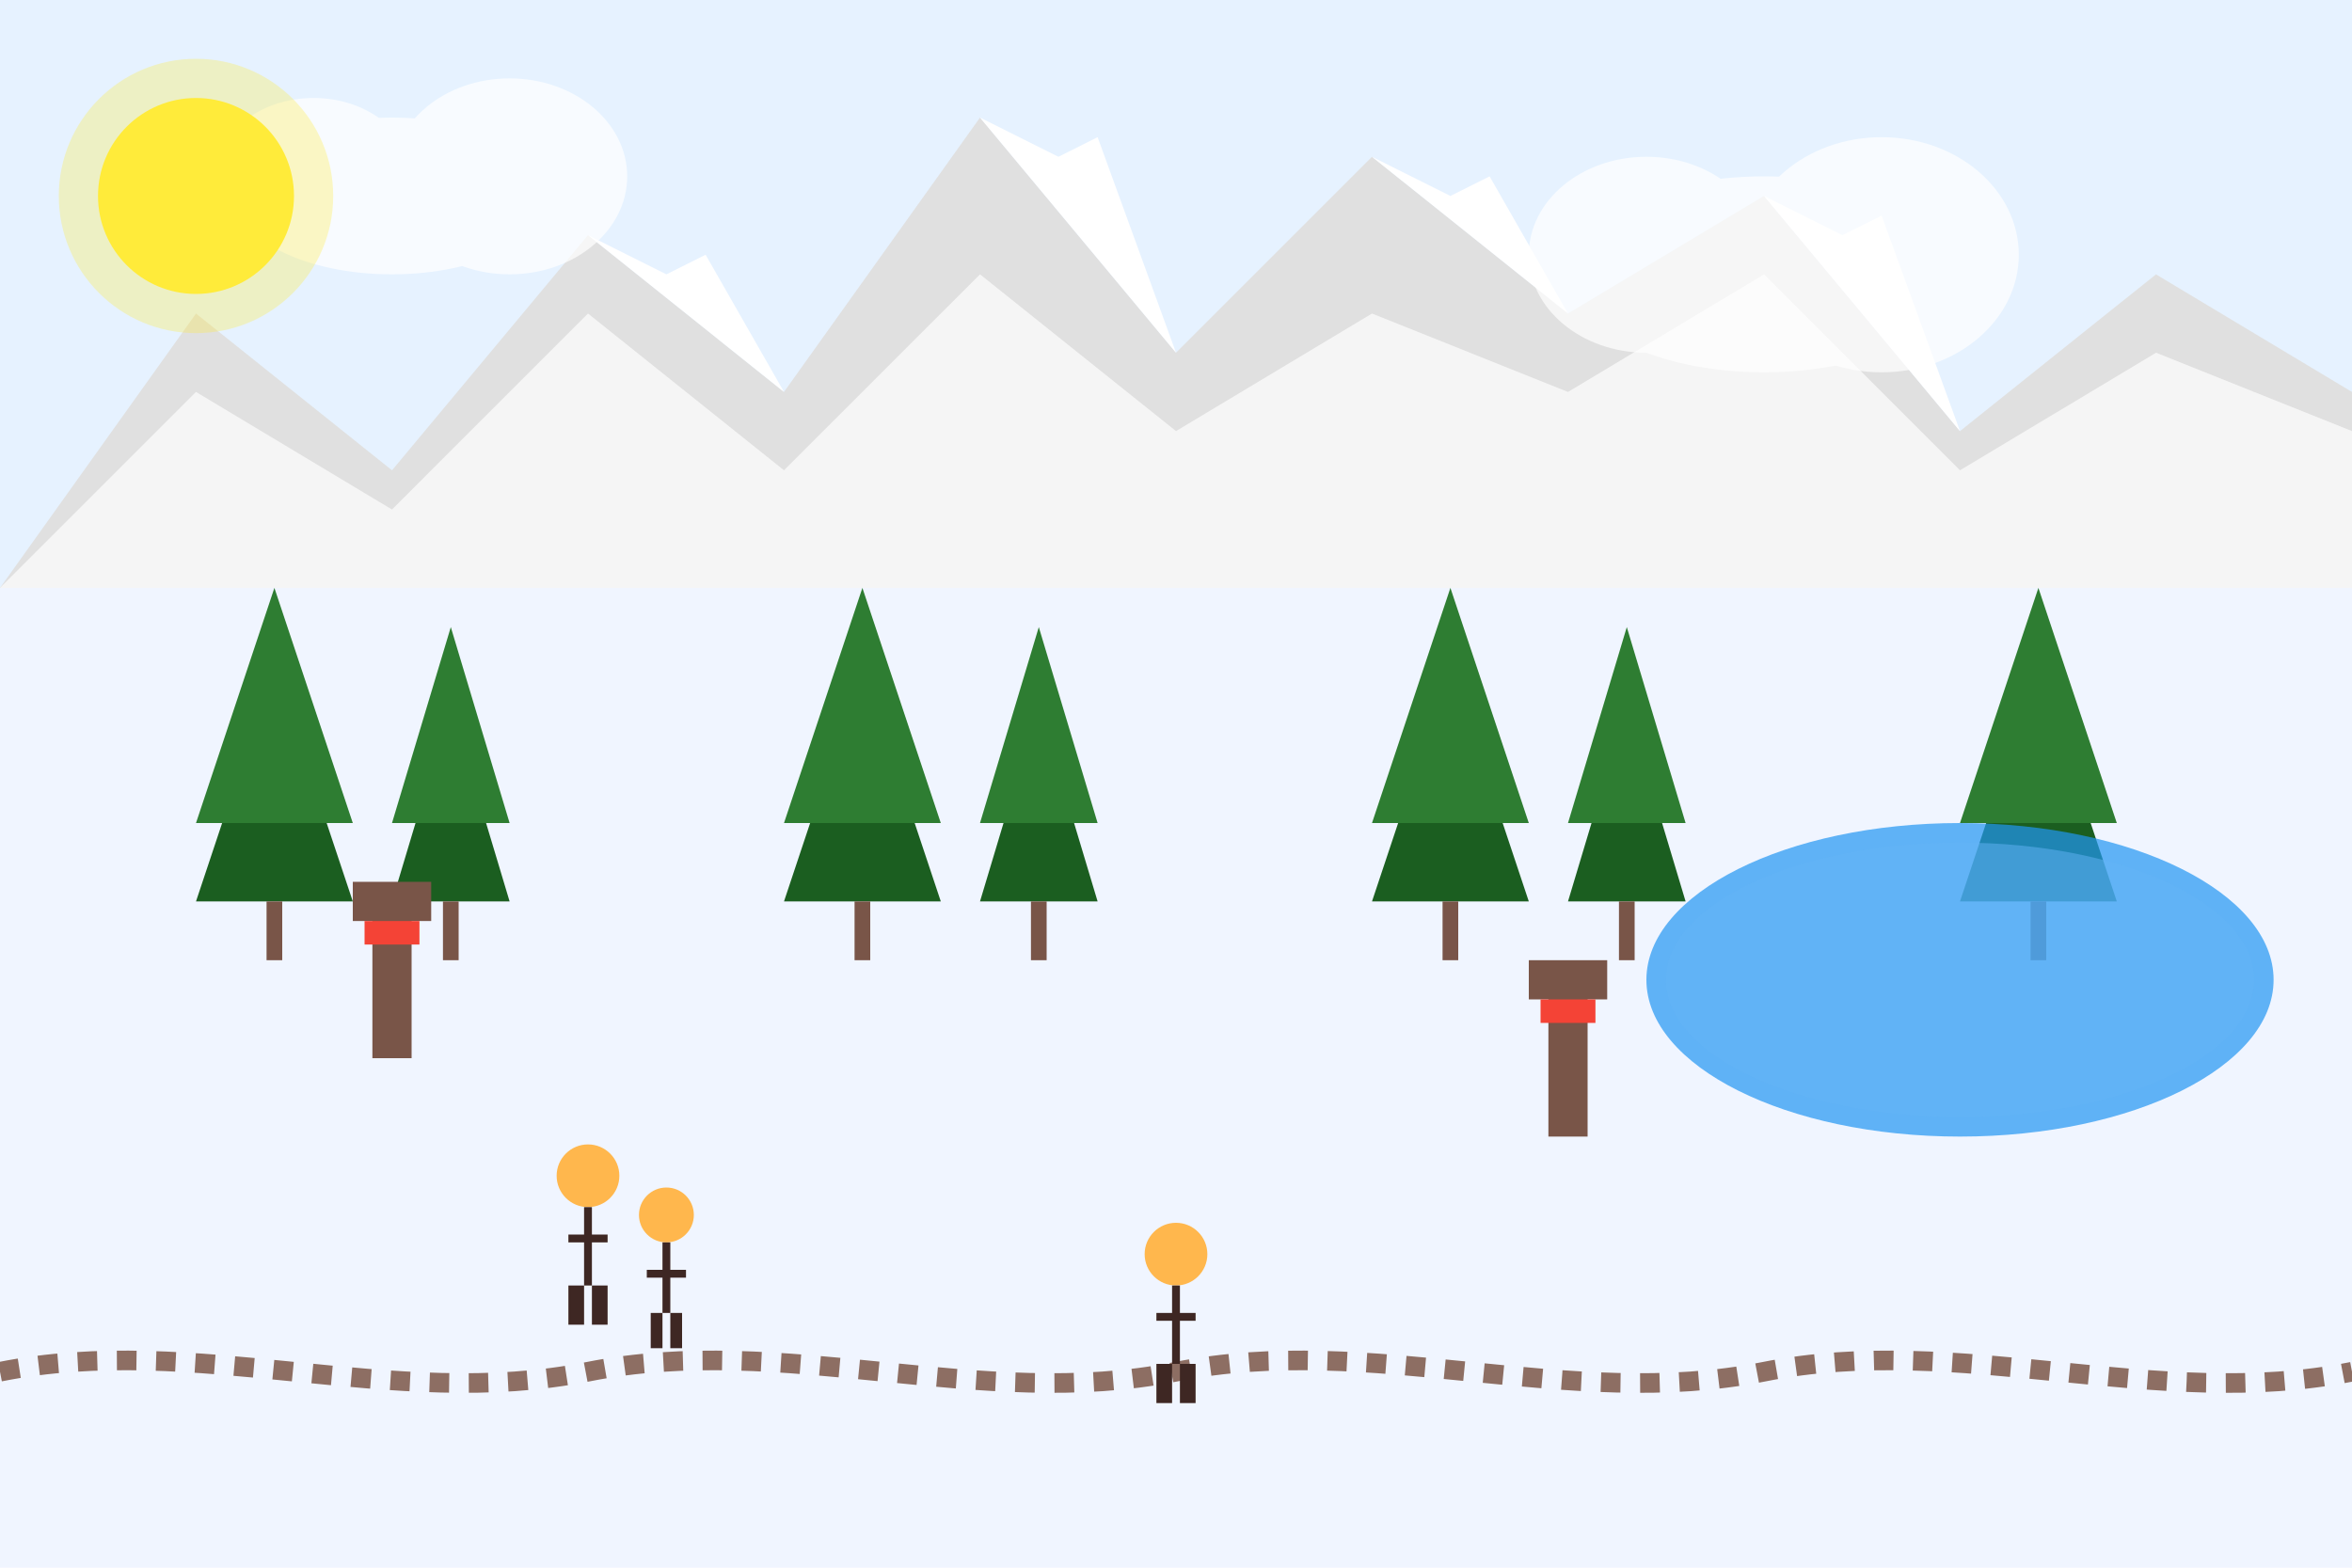 <svg width="600" height="400" viewBox="0 0 600 400" xmlns="http://www.w3.org/2000/svg">
  <!-- Background -->
  <rect width="600" height="400" fill="#f0f5ff"/>
  
  <!-- Sky -->
  <rect width="600" height="150" fill="#e6f2ff"/>
  
  <!-- Mountains -->
  <path d="M0,150 L50,80 L100,120 L150,60 L200,100 L250,30 L300,90 L350,40 L400,80 L450,50 L500,110 L550,70 L600,100 L600,150 L0,150 Z" fill="#e0e0e0"/>
  <path d="M0,150 L50,100 L100,130 L150,80 L200,120 L250,70 L300,110 L350,80 L400,100 L450,70 L500,120 L550,90 L600,110 L600,150 L0,150 Z" fill="#f5f5f5"/>
  
  <!-- Snow on mountains -->
  <path d="M150,60 L170,70 L180,65 L200,100 Z" fill="#ffffff"/>
  <path d="M250,30 L270,40 L280,35 L300,90 Z" fill="#ffffff"/>
  <path d="M350,40 L370,50 L380,45 L400,80 Z" fill="#ffffff"/>
  <path d="M450,50 L470,60 L480,55 L500,110 Z" fill="#ffffff"/>
  
  <!-- Hiking Trail -->
  <path d="M0,350 C50,340 100,360 150,350 C200,340 250,360 300,350 C350,340 400,360 450,350 C500,340 550,360 600,350" fill="none" stroke="#8d6e63" stroke-width="5" stroke-dasharray="5,5"/>
  
  <!-- Forest -->
  <g>
    <!-- Pine Trees -->
    <g transform="translate(50, 150)">
      <path d="M0,80 L20,20 L40,80 Z" fill="#1b5e20"/>
      <path d="M0,60 L20,0 L40,60 Z" fill="#2e7d32"/>
      <rect x="18" y="80" width="4" height="15" fill="#795548"/>
    </g>
    
    <g transform="translate(100, 160)">
      <path d="M0,70 L15,20 L30,70 Z" fill="#1b5e20"/>
      <path d="M0,50 L15,0 L30,50 Z" fill="#2e7d32"/>
      <rect x="13" y="70" width="4" height="15" fill="#795548"/>
    </g>
    
    <g transform="translate(200, 150)">
      <path d="M0,80 L20,20 L40,80 Z" fill="#1b5e20"/>
      <path d="M0,60 L20,0 L40,60 Z" fill="#2e7d32"/>
      <rect x="18" y="80" width="4" height="15" fill="#795548"/>
    </g>
    
    <g transform="translate(250, 160)">
      <path d="M0,70 L15,20 L30,70 Z" fill="#1b5e20"/>
      <path d="M0,50 L15,0 L30,50 Z" fill="#2e7d32"/>
      <rect x="13" y="70" width="4" height="15" fill="#795548"/>
    </g>
    
    <g transform="translate(350, 150)">
      <path d="M0,80 L20,20 L40,80 Z" fill="#1b5e20"/>
      <path d="M0,60 L20,0 L40,60 Z" fill="#2e7d32"/>
      <rect x="18" y="80" width="4" height="15" fill="#795548"/>
    </g>
    
    <g transform="translate(400, 160)">
      <path d="M0,70 L15,20 L30,70 Z" fill="#1b5e20"/>
      <path d="M0,50 L15,0 L30,50 Z" fill="#2e7d32"/>
      <rect x="13" y="70" width="4" height="15" fill="#795548"/>
    </g>
    
    <g transform="translate(500, 150)">
      <path d="M0,80 L20,20 L40,80 Z" fill="#1b5e20"/>
      <path d="M0,60 L20,0 L40,60 Z" fill="#2e7d32"/>
      <rect x="18" y="80" width="4" height="15" fill="#795548"/>
    </g>
  </g>
  
  <!-- Hikers -->
  <g transform="translate(150, 300)">
    <!-- Hiker 1 -->
    <circle cx="0" cy="0" r="8" fill="#ffb74d"/>
    <rect x="-1" y="8" width="2" height="20" fill="#3e2723"/>
    <rect x="-5" y="15" width="10" height="2" fill="#3e2723"/>
    <rect x="-5" y="28" width="4" height="10" fill="#3e2723"/>
    <rect x="1" y="28" width="4" height="10" fill="#3e2723"/>
  </g>
  
  <g transform="translate(170, 310)">
    <!-- Hiker 2 -->
    <circle cx="0" cy="0" r="7" fill="#ffb74d"/>
    <rect x="-1" y="7" width="2" height="18" fill="#3e2723"/>
    <rect x="-5" y="14" width="10" height="2" fill="#3e2723"/>
    <rect x="-4" y="25" width="3" height="9" fill="#3e2723"/>
    <rect x="1" y="25" width="3" height="9" fill="#3e2723"/>
  </g>
  
  <g transform="translate(300, 320)">
    <!-- Hiker 3 -->
    <circle cx="0" cy="0" r="8" fill="#ffb74d"/>
    <rect x="-1" y="8" width="2" height="20" fill="#3e2723"/>
    <rect x="-5" y="15" width="10" height="2" fill="#3e2723"/>
    <rect x="-5" y="28" width="4" height="10" fill="#3e2723"/>
    <rect x="1" y="28" width="4" height="10" fill="#3e2723"/>
  </g>
  
  <!-- Mountain Lake -->
  <ellipse cx="500" cy="250" rx="80" ry="40" fill="#2196f3" opacity="0.7"/>
  <ellipse cx="500" cy="250" rx="75" ry="35" fill="#64b5f6" opacity="0.5"/>
  
  <!-- Trail Markers -->
  <g transform="translate(100, 250)">
    <rect x="-5" y="-20" width="10" height="40" fill="#795548"/>
    <rect x="-10" y="-25" width="20" height="10" fill="#795548"/>
    <rect x="-7" y="-15" width="14" height="6" fill="#f44336"/>
  </g>
  
  <g transform="translate(400, 270)">
    <rect x="-5" y="-20" width="10" height="40" fill="#795548"/>
    <rect x="-10" y="-25" width="20" height="10" fill="#795548"/>
    <rect x="-7" y="-15" width="14" height="6" fill="#f44336"/>
  </g>
  
  <!-- Clouds -->
  <g fill="#ffffff" opacity="0.7">
    <ellipse cx="100" cy="50" rx="40" ry="20"/>
    <ellipse cx="130" cy="45" rx="30" ry="25"/>
    <ellipse cx="80" cy="45" rx="25" ry="20"/>
    
    <ellipse cx="450" cy="70" rx="50" ry="25"/>
    <ellipse cx="480" cy="65" rx="35" ry="30"/>
    <ellipse cx="420" cy="65" rx="30" ry="25"/>
  </g>
  
  <!-- Sun -->
  <circle cx="50" cy="50" r="25" fill="#ffeb3b"/>
  <circle cx="50" cy="50" r="35" fill="#ffeb3b" opacity="0.3"/>
</svg>